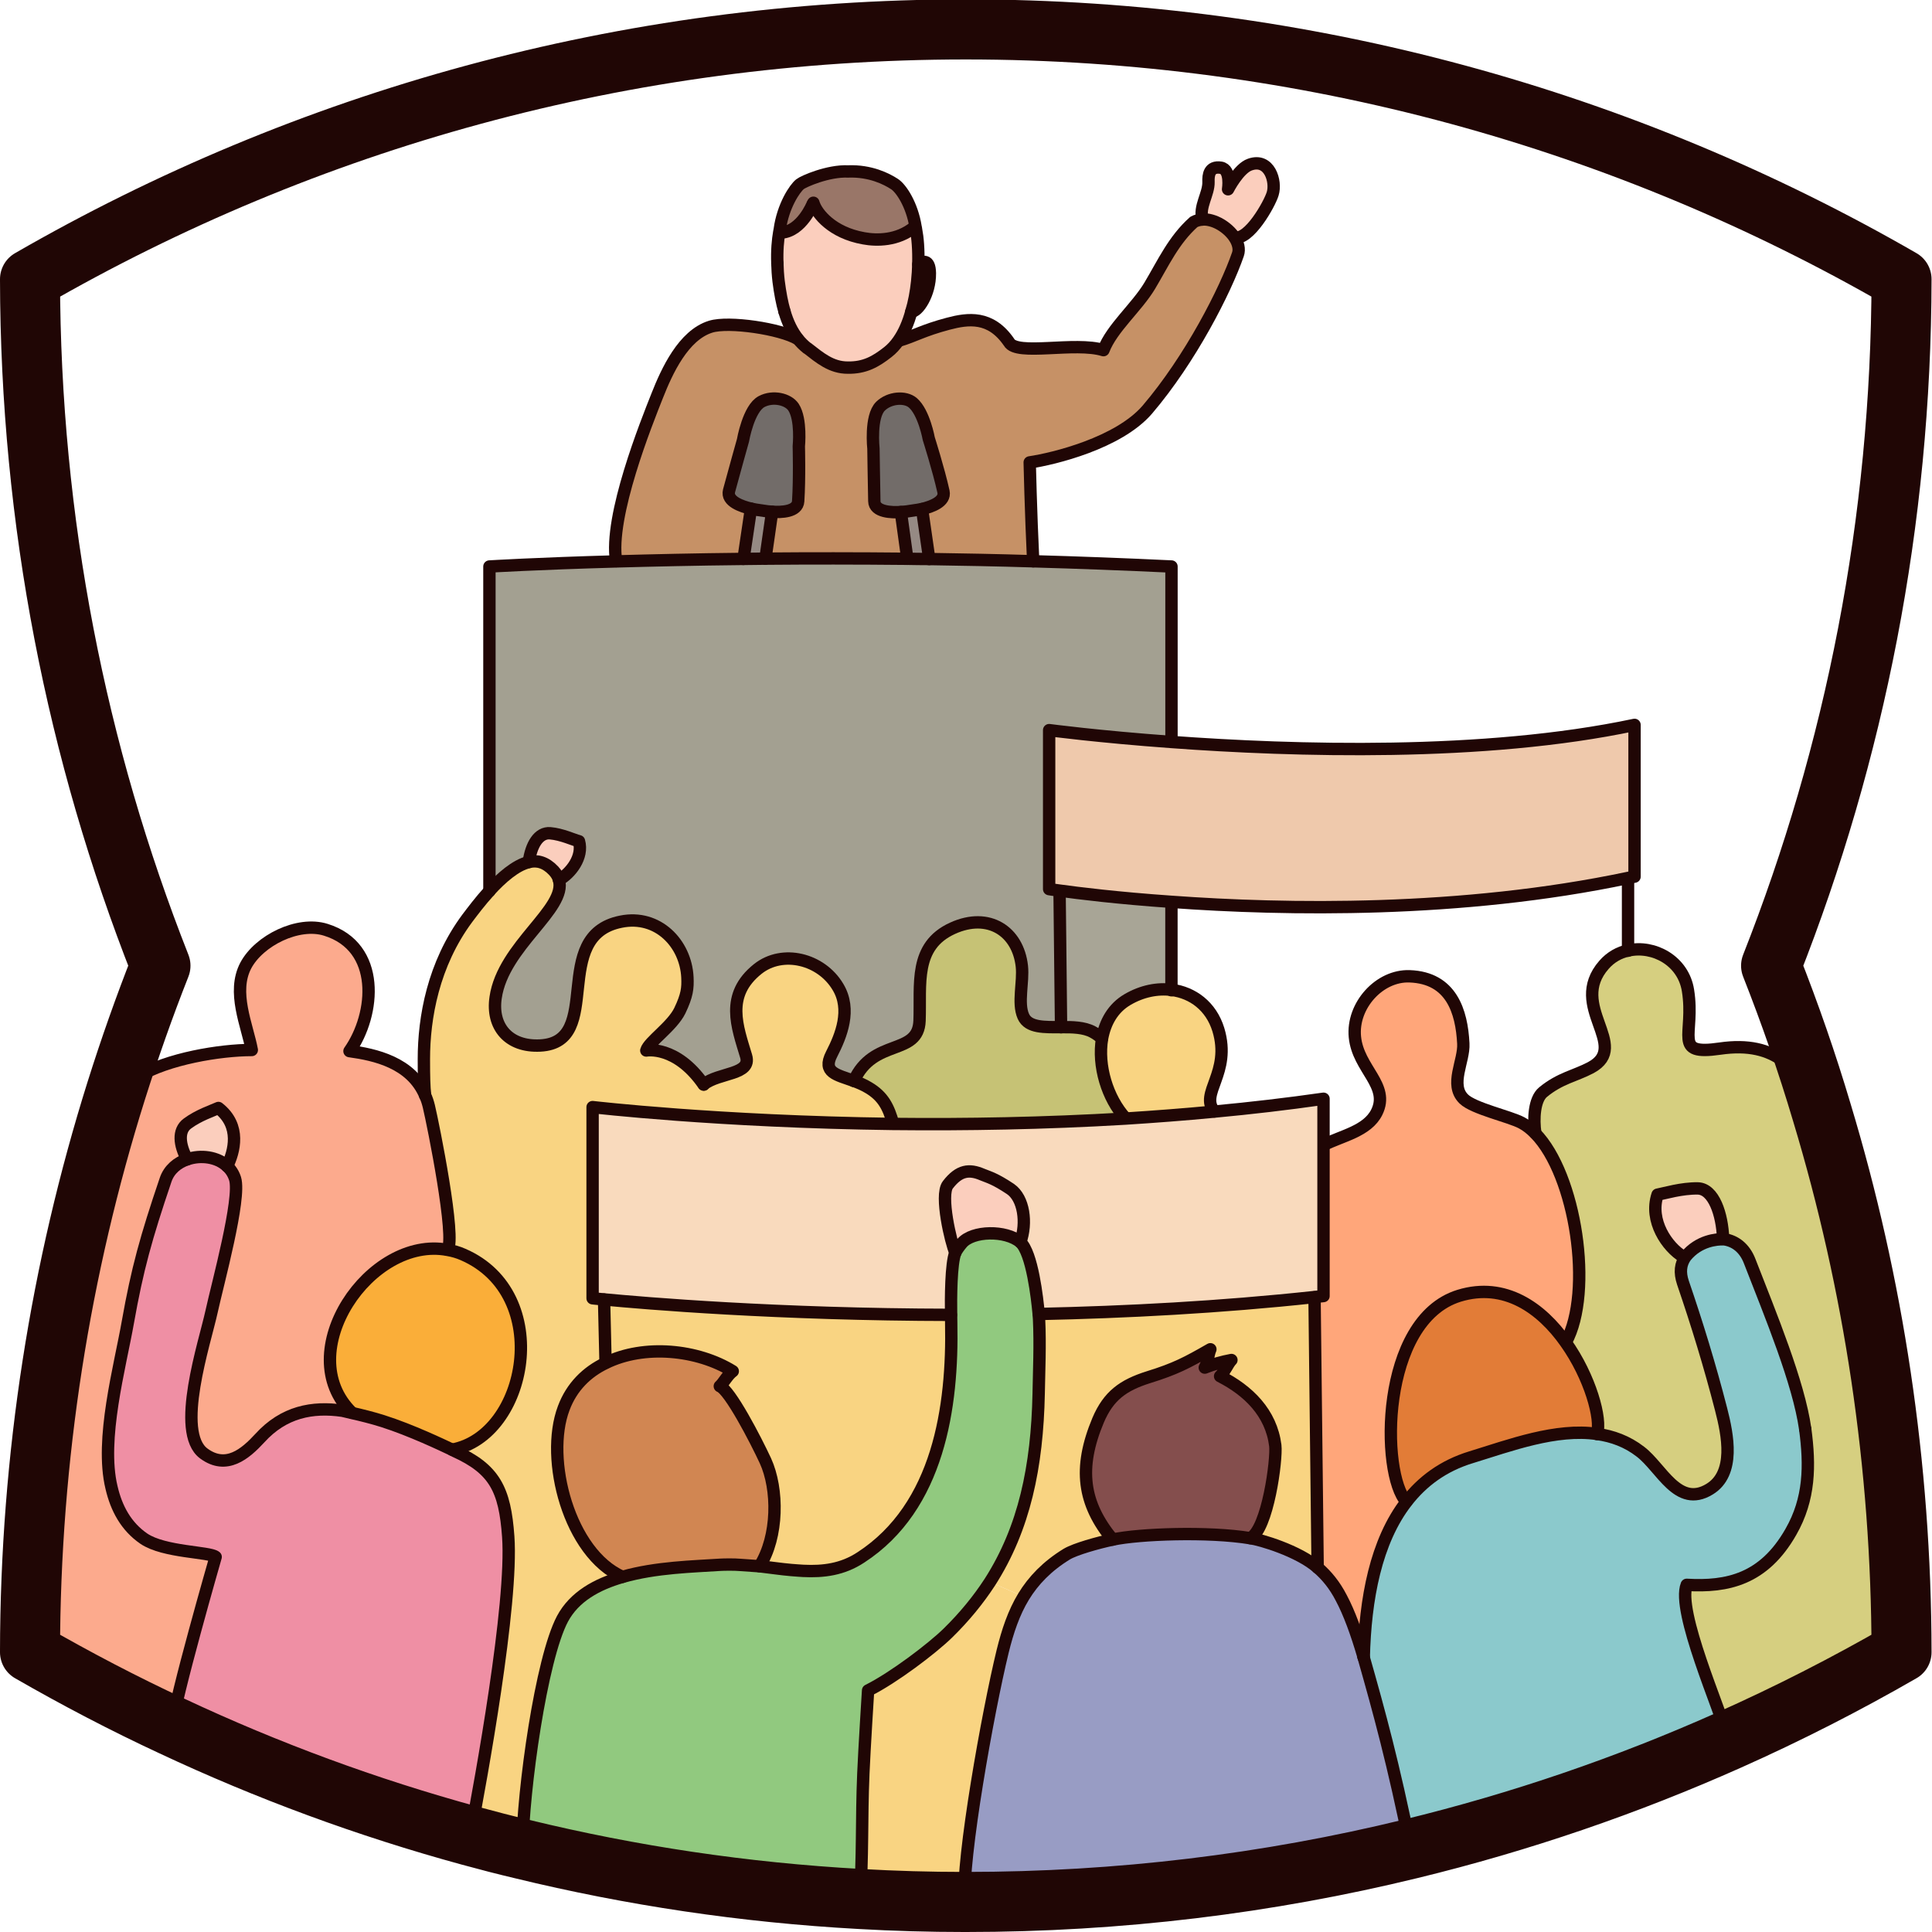 <?xml version="1.0" encoding="UTF-8" standalone="no"?>
<!-- Created with Inkscape (http://www.inkscape.org/) -->

<svg
   xmlns:dc="http://purl.org/dc/elements/1.1/"
   xmlns:cc="http://creativecommons.org/ns#"
   xmlns:rdf="http://www.w3.org/1999/02/22-rdf-syntax-ns#"
   xmlns:svg="http://www.w3.org/2000/svg"
   xmlns="http://www.w3.org/2000/svg"
   xmlns:sodipodi="http://sodipodi.sourceforge.net/DTD/sodipodi-0.dtd"
   xmlns:inkscape="http://www.inkscape.org/namespaces/inkscape"
   id="svg2"
   version="1.1"
   inkscape:version="0.91 r13725"
   xml:space="preserve"
   width="240"
   height="240"
   viewBox="0 0 240 240"
   sodipodi:docname="icon-1989.svg"><defs
     id="defs6"><clipPath
       clipPathUnits="userSpaceOnUse"
       id="clipPath18"><path
         d="m 0,155.013 155.054,0 L 155.054,0 0,0 0,155.013 Z"
         id="path20"
         inkscape:connector-curvature="0" /></clipPath><clipPath
       clipPathUnits="userSpaceOnUse"
       id="clipPath26"><path
         d="m 2.409,141.862 150.234,0 0,-139.453 -150.234,0 0,139.453 z"
         id="path28"
         inkscape:connector-curvature="0" /></clipPath><clipPath
       clipPathUnits="userSpaceOnUse"
       id="clipPath182"><path
         d="m 0,155.013 155.054,0 L 155.054,0 0,0 0,155.013 Z"
         id="path184"
         inkscape:connector-curvature="0" /></clipPath></defs><sodipodi:namedview
     pagecolor="#ffffff"
     bordercolor="#666666"
     borderopacity="1"
     objecttolerance="10"
     gridtolerance="10"
     guidetolerance="10"
     inkscape:pageopacity="0"
     inkscape:pageshadow="2"
     inkscape:window-width="1366"
     inkscape:window-height="705"
     id="namedview4"
     showgrid="false"
     inkscape:zoom="1.2179624"
     inkscape:cx="-5.3111552"
     inkscape:cy="96.883125"
     inkscape:window-x="-4"
     inkscape:window-y="-4"
     inkscape:window-maximized="1"
     inkscape:current-layer="g10" /><g
     id="g10"
     inkscape:groupmode="layer"
     inkscape:label="icons-color"
     transform="matrix(1.25,0,0,-1.25,0,240)"><g
       id="g14"
       transform="matrix(1.238,0,0,1.239,-5.0158768e-4,0)"
       inkscape:export-xdpi="90.059998"
       inkscape:export-ydpi="90.059998"><g
         id="g16"
         clip-path="url(#clipPath18)"><g
           id="g22"><g
             id="g24" /><g
             id="g30"><g
               clip-path="url(#clipPath26)"
               id="g32"><g
                 transform="translate(135.11,54.171)"
                 id="g34"><path
                   d="m 0,0 c -1.26,0.75 -2.751,2.871 -2.051,4.971 0.591,0.11 1.921,0.52 3.231,0.5 1.281,-0.03 1.961,-2.08 2.031,-4.021 l 0,-0.06 C 2.731,1.4 1.27,1.31 0.2,0 L 0,0 Z"
                   style="fill:#fbcebd;fill-opacity:1;fill-rule:nonzero;stroke:none"
                   id="path36"
                   inkscape:connector-curvature="0" /></g><g
                 transform="translate(138.771,15.382)"
                 id="g38"><path
                   d="m 0,0 c -8.152,-3.631 -16.694,-6.561 -25.536,-8.712 l 0,0.02 c -1.37,6.782 -2.54,11.023 -3.761,15.314 0.11,4.701 0.97,9.332 3.431,12.502 1.27,1.641 2.951,2.891 5.181,3.571 3.131,0.961 6.832,2.351 10.113,1.871 1.24,-0.17 2.42,-0.601 3.48,-1.421 1.701,-1.29 3.001,-4.561 5.552,-3.01 2.08,1.26 1.46,4.351 0.93,6.401 -0.91,3.541 -1.941,6.882 -3.061,10.153 -0.28,0.83 -0.21,1.5 0.21,2.1 1.07,1.31 2.531,1.4 3.011,1.39 0.09,0 0.15,-0.01 0.15,-0.01 0.82,-0.14 1.57,-0.68 1.98,-1.74 C 3.381,34.058 5.611,28.697 6.141,24.956 6.532,22.035 6.512,19.365 4.991,16.714 2.821,12.903 -0.1,12.273 -3.371,12.463 -4.201,10.382 -0.69,2.491 -0.01,0.02 L 0,0 Z"
                   style="fill:#8bc9cc;fill-opacity:1;fill-rule:nonzero;stroke:none"
                   id="path40"
                   inkscape:connector-curvature="0" /></g><g
                 transform="translate(133.06,59.142)"
                 id="g42"><path
                   d="m 0,0 c -0.7,-2.1 0.79,-4.221 2.051,-4.971 l 0.2,0 c -0.42,-0.6 -0.491,-1.27 -0.211,-2.101 1.121,-3.27 2.151,-6.611 3.061,-10.152 0.53,-2.05 1.15,-5.141 -0.93,-6.401 -2.551,-1.551 -3.851,1.72 -5.551,3.01 -1.061,0.82 -2.241,1.25 -3.481,1.421 0.39,1.17 -0.54,4.571 -2.521,7.351 l 0.03,0.02 c 2.201,4.031 0.801,13.423 -2.47,16.744 l 0.01,0.01 c -0.17,1.12 -0.09,2.711 0.62,3.291 1.37,1.13 2.581,1.3 3.841,1.97 3.231,1.751 -1.881,4.902 1.05,8.242 0.54,0.62 1.23,1.001 1.951,1.151 2.04,0.45 4.411,-0.821 4.791,-3.201 0.58,-3.601 -1.301,-5.231 2.57,-4.671 4.551,0.66 6.392,-1.671 8.172,-5.141 l 0.01,0 c 4.141,-13.704 6.371,-28.227 6.392,-43.271 -4.481,-2.58 -9.113,-4.941 -13.874,-7.061 l -0.01,0.02 c -0.68,2.47 -4.191,10.362 -3.36,12.443 3.27,-0.19 6.191,0.44 8.361,4.251 1.521,2.65 1.541,5.321 1.151,8.242 -0.53,3.74 -2.761,9.102 -4.461,13.473 -0.41,1.06 -1.16,1.6 -1.981,1.74 0,0 -0.06,0.01 -0.15,0.01 l 0,0.06 C 5.191,-1.58 4.511,0.47 3.231,0.5 1.921,0.52 0.59,0.11 0,0"
                   style="fill:#d6cf80;fill-opacity:1;fill-rule:nonzero;stroke:none"
                   id="path44"
                   inkscape:connector-curvature="0" /></g><g
                 transform="translate(128.198,39.948)"
                 id="g46"><path
                   d="m 0,0 c -3.281,0.48 -6.982,-0.91 -10.112,-1.87 -2.231,-0.681 -3.911,-1.931 -5.182,-3.571 l -0.009,0.01 c -2.061,2.19 -2.141,14.543 4.231,16.514 3.68,1.13 6.621,-1.001 8.551,-3.731 C -0.54,4.571 0.39,1.17 0,0"
                   style="fill:#e27c37;fill-opacity:1;fill-rule:nonzero;stroke:none"
                   id="path48"
                   inkscape:connector-curvature="0" /></g><g
                 transform="translate(113.235,6.67)"
                 id="g50"><path
                   d="m 0,0 c -11.453,-2.791 -23.406,-4.261 -35.708,-4.261 l -0.09,0 0,0.03 c -0.25,3.401 1.86,15.194 3.05,20.075 0.4,1.62 0.891,3.09 1.681,4.391 0.79,1.29 1.88,2.43 3.461,3.401 0.68,0.41 2.51,0.92 3.69,1.17 2.131,0.46 7.702,0.66 11.043,0.11 0.78,-0.1 3.881,-1.01 5.411,-2.361 l 0,-0.01 0.01,0 c 0.72,-0.62 1.36,-1.4 1.881,-2.41 0.64,-1.191 1.24,-2.841 1.78,-4.691 0.01,-0.04 0.02,-0.07 0.03,-0.11 C -2.541,11.043 -1.37,6.802 0,0.02 L 0,0 Z"
                   style="fill:#989cc4;fill-opacity:1;fill-rule:nonzero;stroke:none"
                   id="path52"
                   inkscape:connector-curvature="0" /></g><g
                 transform="translate(106.243,51.011)"
                 id="g54"><path
                   d="m 0,0 0,12.123 0.03,0 c 1.47,0.74 3.481,1.1 4.241,2.61 1.08,2.161 -1.5,3.471 -1.75,6.042 -0.25,2.51 1.96,4.961 4.391,4.871 3.36,-0.12 4.181,-2.831 4.311,-5.391 0.08,-1.411 -1.141,-3.301 0.04,-4.451 0.78,-0.771 3.69,-1.401 4.641,-1.911 0.38,-0.2 0.75,-0.49 1.09,-0.84 3.271,-3.321 4.671,-12.713 2.47,-16.744 l -0.03,-0.02 C 17.504,-0.98 14.563,1.15 10.883,0.02 4.511,-1.95 4.591,-14.303 6.652,-16.494 l 0.01,-0.01 c -2.461,-3.17 -3.321,-7.802 -3.431,-12.503 -0.01,0.04 -0.02,0.07 -0.03,0.11 -0.54,1.851 -1.14,3.501 -1.781,4.691 -0.52,1.011 -1.16,1.791 -1.88,2.411 l -0.01,0 0,0.01 -0.25,21.685 0,0.02 C -0.48,-0.05 -0.24,-0.03 0,0"
                   style="fill:#ffa67a;fill-opacity:1;fill-rule:nonzero;stroke:none"
                   id="path56"
                   inkscape:connector-curvature="0" /></g><g
                 transform="translate(96.531,137.361)"
                 id="g58"><path
                   d="m 0,0 c -0.31,1 0.51,2.05 0.48,3.011 -0.02,0.53 0.05,1.28 0.99,1.14 0.841,-0.13 0.581,-1.73 0.581,-1.73 0,0 0.85,1.67 1.75,1.98 1.57,0.56 2.14,-1.35 1.83,-2.341 -0.25,-0.83 -1.91,-3.77 -3.05,-3.49 L 2.571,-1.44 C 2.031,-0.64 0.96,0.05 0,0"
                   style="fill:#fbcebd;fill-opacity:1;fill-rule:nonzero;stroke:none"
                   id="path60"
                   inkscape:connector-curvature="0" /></g><g
                 transform="translate(88.149,41.048)"
                 id="g62"><path
                   d="m 0,0 c 0.84,1.97 2.01,2.811 4.041,3.451 2.16,0.67 3.071,1.15 4.971,2.24 -0.2,-0.46 -0.17,-0.99 -0.45,-1.47 0.68,0.27 1.39,0.47 2.14,0.61 -0.28,-0.27 -0.56,-0.98 -0.91,-1.3 2.261,-1.15 4.101,-2.931 4.431,-5.561 0.13,-1.091 -0.6,-6.702 -2.01,-7.432 C 8.872,-8.912 3.301,-9.112 1.17,-9.572 -1.23,-6.672 -1.61,-3.841 0,0"
                   style="fill:#844e4d;fill-opacity:1;fill-rule:nonzero;stroke:none"
                   id="path64"
                   inkscape:connector-curvature="0" /></g><g
                 transform="translate(97.481,65.804)"
                 id="g66"><path
                   d="m 0,0 c -2.4,-0.23 -4.791,-0.41 -7.132,-0.56 l 0,0.03 c -1.47,1.61 -2.25,4.221 -1.88,6.391 0.24,1.311 0.88,2.451 2.05,3.131 1.151,0.67 2.391,0.92 3.531,0.77 C -1.73,9.542 -0.26,8.452 0.32,6.572 1.38,3.081 -1.24,1.46 0,0.01 L 0,0 Z"
                   style="fill:#f9d482;fill-opacity:1;fill-rule:nonzero;stroke:none"
                   id="path68"
                   inkscape:connector-curvature="0" /></g><g
                 transform="translate(84.218,96.401)"
                 id="g70"><path
                   d="m 0,0 c 0,0 3.901,-0.52 9.802,-0.95 9.803,-0.72 25.116,-1.191 37.189,1.37 l 0,-12.173 c -0.17,-0.04 -0.33,-0.07 -0.5,-0.1 -13.413,-2.83 -27.547,-2.58 -36.659,-1.92 -4.341,0.3 -7.541,0.7 -8.982,0.9 -0.55,0.07 -0.85,0.12 -0.85,0.12 L 0,0 Z"
                   style="fill:#efc9ac;fill-opacity:1;fill-rule:nonzero;stroke:none"
                   id="path72"
                   inkscape:connector-curvature="0" /></g><g
                 transform="translate(87.709,72.195)"
                 id="g74"><path
                   d="m 0,0 c -0.69,0.37 -1.62,0.39 -2.521,0.38 l 0,0.02 -0.12,10.903 0,0.03 C -1.2,11.133 2,10.732 6.341,10.432 l 0,-7.061 C 5.201,3.521 3.961,3.271 2.811,2.601 1.64,1.92 1,0.78 0.76,-0.53 l -0.01,0 C 0.53,-0.33 0.28,-0.15 0,0"
                   style="fill:#a8a596;fill-opacity:1;fill-rule:nonzero;stroke:none"
                   id="path76"
                   inkscape:connector-curvature="0" /></g><g
                 transform="translate(68.545,68.265)"
                 id="g78"><path
                   d="m 0,0 c 1.56,3.481 5.171,1.971 5.271,4.831 0.11,2.941 -0.49,5.982 2.651,7.412 2.9,1.32 5.251,-0.25 5.561,-3.041 0.14,-1.28 -0.36,-2.94 0.12,-4.021 0.41,-0.93 1.701,-0.87 3.041,-0.87 0.9,0.01 1.83,-0.01 2.52,-0.38 0.28,-0.15 0.531,-0.33 0.751,-0.53 l 0.01,0 c -0.371,-2.171 0.41,-4.781 1.88,-6.392 l 0,-0.03 C 15.234,-3.411 8.932,-3.511 3.281,-3.451 l -0.13,0 0,0.03 C 2.781,-2.09 2.341,-1.23 1.17,-0.54 0.79,-0.31 0.38,-0.14 0,0"
                   style="fill:#c6c275;fill-opacity:1;fill-rule:nonzero;stroke:none"
                   id="path80"
                   inkscape:connector-curvature="0" /></g><g
                 transform="translate(82.168,26.905)"
                 id="g82"><path
                   d="m 0,0 -2.701,1.17 c 2.761,4.311 3.791,9.242 3.911,15.114 0.03,1.82 0.13,3.911 0.03,5.971 0,0 -0.01,0.15 -0.03,0.41 l 0.01,0 c 7.002,0.15 14.534,0.54 22.135,1.36 l 0,-0.02 0.25,-21.685 c -1.53,1.351 -4.631,2.261 -5.411,2.361 1.411,0.73 2.141,6.341 2.011,7.432 -0.33,2.63 -2.171,4.411 -4.431,5.561 0.35,0.32 0.63,1.03 0.91,1.3 -0.75,-0.14 -1.46,-0.34 -2.141,-0.61 0.28,0.48 0.25,1.01 0.45,1.471 -1.9,-1.091 -2.81,-1.571 -4.971,-2.241 -2.03,-0.64 -3.2,-1.48 -4.041,-3.451 C 4.371,10.302 4.751,7.472 7.152,4.571 5.971,4.321 4.141,3.811 3.461,3.401 1.88,2.43 0.79,1.29 0,0"
                   style="fill:#f9d482;fill-opacity:1;fill-rule:nonzero;stroke:none"
                   id="path84"
                   inkscape:connector-curvature="0" /></g><g
                 transform="translate(76.087,59.933)"
                 id="g86"><path
                   d="m 0,0 c 0.91,1.18 1.72,1.27 2.771,0.82 0.54,-0.22 1,-0.32 2.26,-1.16 1.06,-0.73 1.35,-2.691 0.79,-4.261 -1.17,0.98 -3.831,0.93 -4.691,-0.08 C 0.91,-4.941 0.74,-5.181 0.6,-5.431 0.25,-4.651 -0.65,-0.85 0,0"
                   style="fill:#fbcebd;fill-opacity:1;fill-rule:nonzero;stroke:none"
                   id="path88"
                   inkscape:connector-curvature="0" /></g><g
                 transform="translate(77.437,2.409)"
                 id="g90"><path
                   d="m 0,0 c -2.831,0 -5.631,0.08 -8.422,0.24 0.26,3.281 0.13,6.322 0.29,10.072 0.08,1.911 0.38,6.652 0.38,6.652 2.051,1.02 5.141,3.371 6.392,4.591 1.34,1.31 2.46,2.681 3.39,4.111 l 2.701,-1.17 C 3.941,23.195 3.451,21.725 3.051,20.105 1.86,15.224 -0.25,3.431 0,0.03 L 0,0 Z"
                   style="fill:#f9d482;fill-opacity:1;fill-rule:nonzero;stroke:none"
                   id="path92"
                   inkscape:connector-curvature="0" /></g><g
                 transform="translate(47.57,66.164)"
                 id="g94"><path
                   d="m 0,0 c 0,0 10.022,-1.17 24.126,-1.35 l 0.13,0 c 5.651,-0.06 11.952,0.04 18.524,0.43 2.34,0.15 4.731,0.33 7.131,0.56 2.901,0.27 5.832,0.61 8.763,1.03 l 0,-3.701 0,-12.123 c -0.24,-0.03 -0.481,-0.05 -0.721,-0.08 -7.601,-0.82 -15.133,-1.21 -22.135,-1.36 l -0.01,0 c -0.11,1.23 -0.52,4.901 -1.47,5.761 0.56,1.571 0.27,3.531 -0.79,4.261 -1.261,0.841 -1.721,0.941 -2.261,1.161 -1.05,0.45 -1.86,0.36 -2.77,-0.82 -0.651,-0.851 0.25,-4.652 0.6,-5.432 l 0,-0.01 c -0.35,-0.88 -0.36,-3.701 -0.34,-4.991 l -0.01,0 c -13.924,0.02 -24.716,0.94 -27.847,1.24 -0.6,0.05 -0.92,0.09 -0.92,0.09 L 0,0 Z"
                   style="fill:#f9dabd;fill-opacity:1;fill-rule:nonzero;stroke:none"
                   id="path96"
                   inkscape:connector-curvature="0" /></g><g
                 transform="translate(72.756,113.935)"
                 id="g98"><path
                   d="m 0,0 0.73,0.11 c 0,0 0.23,0.03 0.53,0.09 l 0.58,-4.011 c -0.59,0 -1.18,0.01 -1.76,0.02 L -0.44,-0.04 C -0.18,-0.02 0,0 0,0"
                   style="fill:#968a84;fill-opacity:1;fill-rule:nonzero;stroke:none"
                   id="path100"
                   inkscape:connector-curvature="0" /></g><g
                 transform="translate(72.316,113.895)"
                 id="g102"><path
                   d="m 0,0 c -0.73,-0.05 -2.12,-0.01 -2.13,0.87 -0.03,1.36 -0.071,4.211 -0.071,4.211 0,0 -0.28,2.581 0.571,3.411 0.72,0.7 1.98,0.79 2.59,0.27 0.9,-0.77 1.281,-2.881 1.281,-2.881 0,0 0.78,-2.45 1.18,-4.241 C 3.601,0.82 2.431,0.42 1.7,0.24 1.4,0.18 1.17,0.15 1.17,0.15 L 0.44,0.04 C 0.44,0.04 0.26,0.02 0,0"
                   style="fill:#726c69;fill-opacity:1;fill-rule:nonzero;stroke:none"
                   id="path104"
                   inkscape:connector-curvature="0" /></g><g
                 transform="translate(69.105,30.046)"
                 id="g106"><path
                   d="m 0,0 c 6.251,4.061 7.392,12.093 7.252,18.804 0,0 -0.01,0.25 -0.01,0.65 -0.02,1.291 -0.01,4.111 0.34,4.992 l 0,0.01 c 0.14,0.25 0.31,0.49 0.53,0.75 0.86,1.01 3.521,1.06 4.691,0.08 0.95,-0.86 1.36,-4.531 1.47,-5.762 0.02,-0.26 0.03,-0.41 0.03,-0.41 0.1,-2.06 0,-4.151 -0.03,-5.971 -0.12,-5.871 -1.15,-10.803 -3.911,-15.114 -0.93,-1.43 -2.05,-2.8 -3.39,-4.11 -1.251,-1.221 -4.341,-3.571 -6.392,-4.592 0,0 -0.3,-4.741 -0.38,-6.651 -0.16,-3.751 -0.03,-6.792 -0.29,-10.072 -9.282,0.51 -18.334,1.87 -27.096,4.001 l 0.01,0.04 c 0.05,4.701 1.51,15.193 3.22,18.424 0.951,1.78 2.761,2.78 4.822,3.371 2.67,0.77 5.741,0.83 7.831,0.97 0.28,0.02 1.201,0.03 1.601,-0.01 l 1.57,-0.11 c 0.87,-0.1 1.711,-0.23 2.541,-0.3 0.17,-0.02 0.97,-0.07 0.97,-0.07 C -3.011,-1.16 -1.47,-0.97 0,0"
                   style="fill:#91c97f;fill-opacity:1;fill-rule:nonzero;stroke:none"
                   id="path108"
                   inkscape:connector-curvature="0" /></g><g
                 transform="translate(73.816,73.096)"
                 id="g110"><path
                   d="m 0,0 c -0.1,-2.861 -3.711,-1.35 -5.271,-4.831 -1.391,0.5 -2.551,0.67 -1.781,2.16 0.751,1.461 1.611,3.551 0.501,5.382 -1.341,2.25 -4.442,3.02 -6.432,1.44 -2.651,-2.111 -1.65,-4.621 -0.94,-6.992 0.46,-1.52 -2.181,-1.3 -3.401,-2.27 l -0.01,-0.01 c -2.211,3.181 -4.601,2.73 -4.601,2.73 0.19,0.691 2.07,1.921 2.691,3.191 0.59,1.231 0.65,1.811 0.61,2.681 -0.13,2.71 -2.381,5.061 -5.332,4.461 -5.791,-1.14 -1.28,-9.662 -6.481,-9.932 -2.541,-0.13 -3.931,1.52 -3.581,3.851 0.6,4.14 5.741,7.111 5.081,9.432 0.941,0.52 1.971,1.84 1.611,3.1 -0.44,0.11 -1.381,0.561 -2.321,0.641 -0.92,0.07 -1.52,-0.931 -1.71,-2.311 -1.06,-0.26 -2.201,-1.26 -3.161,-2.311 l 0,26.016 c 0,0 3.761,0.231 10.172,0.411 2.891,0.08 6.342,0.16 10.223,0.2 0.57,0.01 1.16,0.01 1.76,0.02 3.501,0.03 7.322,0.03 11.393,-0.01 0.58,-0.01 1.17,-0.02 1.76,-0.02 2.681,-0.04 5.471,-0.09 8.342,-0.181 3.581,-0.099 7.302,-0.239 11.103,-0.42 l 0,-13.793 -0.02,-0.28 c -5.902,0.43 -9.803,0.95 -9.803,0.95 l 0,-12.752 c 0,0 0.3,-0.05 0.851,-0.121 l 0,-0.03 0.12,-10.902 0,-0.02 c -1.341,0 -2.631,-0.06 -3.041,0.87 -0.48,1.08 0.02,2.741 -0.12,4.021 C 7.902,7.162 5.551,8.732 2.651,7.412 -0.49,5.981 0.11,2.941 0,0"
                   style="fill:#a3a091;fill-opacity:1;fill-rule:nonzero;stroke:none"
                   id="path112"
                   inkscape:connector-curvature="0" /></g><g
                 transform="translate(62.403,133.83)"
                 id="g114"><path
                   d="M 0,0 C -0.04,1.05 0.04,1.88 0.15,2.51 L 0.34,2.48 c 1.611,0.121 2.481,2.271 2.481,2.271 l 0.1,0.03 C 3.181,4.011 4.381,2.47 6.932,2.02 7.962,1.83 9.642,1.81 10.993,2.921 l 0.1,0.02 c 0.02,-0.07 0.03,-0.14 0.04,-0.22 0.13,-0.671 0.21,-1.581 0.18,-2.791 -0.01,-0.42 -0.04,-0.87 -0.09,-1.36 -0.09,-0.851 -0.24,-1.681 -0.47,-2.431 -0.241,-0.89 -0.581,-1.68 -1.021,-2.31 -0.01,-0.011 -0.01,-0.02 -0.02,-0.03 -0.25,-0.361 -0.53,-0.661 -0.85,-0.911 -0.98,-0.77 -1.86,-1.26 -3.191,-1.24 l -0.01,0 c -1.33,-0.01 -2.26,0.79 -3.25,1.56 l -0.02,0 c -0.271,0.22 -0.521,0.461 -0.741,0.741 -0.47,0.59 -0.82,1.31 -1.08,2.2 -0.2,0.69 -0.35,1.49 -0.47,2.421 C 0.04,-0.92 0.01,-0.44 0,0"
                   style="fill:#fbcebd;fill-opacity:1;fill-rule:nonzero;stroke:none"
                   id="path116"
                   inkscape:connector-curvature="0" /></g><g
                 transform="translate(62.593,136.55)"
                 id="g118"><path
                   d="m 0,0 c 0.26,1.9 1.21,3.311 1.63,3.641 0.27,0.22 2.251,1.09 3.851,1.02 1.801,0.07 3.101,-0.6 3.731,-1.01 0.53,-0.34 1.4,-1.641 1.69,-3.431 L 10.802,0.2 C 9.452,-0.91 7.772,-0.89 6.742,-0.7 4.191,-0.25 2.991,1.29 2.731,2.061 l -0.1,-0.03 c 0,0 -0.871,-2.151 -2.481,-2.271 l -0.19,0.03 C -0.03,-0.14 -0.01,-0.07 0,0"
                   style="fill:#997668;fill-opacity:1;fill-rule:nonzero;stroke:none"
                   id="path120"
                   inkscape:connector-curvature="0" /></g><g
                 transform="translate(64.074,114.765)"
                 id="g122"><path
                   d="m 0,0 c -0.05,-0.86 -1.36,-0.9 -2.09,-0.85 -0.29,0.02 -0.481,0.05 -0.481,0.05 l -0.75,0.11 c 0,0 -0.19,0.03 -0.47,0.09 -0.72,0.17 -1.98,0.58 -1.76,1.43 0.35,1.31 1.12,4.051 1.12,4.051 0,0 0.44,2.561 1.5,3.111 0.891,0.47 2.121,0.21 2.561,-0.46 C 0.27,6.541 0.05,4.401 0.05,4.401 0.05,4.401 0.12,1.83 0,0"
                   style="fill:#726c69;fill-opacity:1;fill-rule:nonzero;stroke:none"
                   id="path124"
                   inkscape:connector-curvature="0" /></g><g
                 transform="translate(61.983,113.915)"
                 id="g126"><path
                   d="m 0,0 -0.54,-3.761 c -0.6,-0.01 -1.19,-0.01 -1.76,-0.02 l 0.6,4.031 c 0.28,-0.06 0.47,-0.09 0.47,-0.09 l 0.75,-0.11 c 0,0 0.19,-0.03 0.48,-0.05"
                   style="fill:#968a84;fill-opacity:1;fill-rule:nonzero;stroke:none"
                   id="path128"
                   inkscape:connector-curvature="0" /></g><g
                 transform="translate(61.443,110.154)"
                 id="g130"><path
                   d="m 0,0 0.54,3.761 c 0.73,-0.05 2.041,-0.01 2.091,0.85 0.12,1.831 0.05,4.401 0.05,4.401 0,0 0.22,2.141 -0.421,3.131 -0.44,0.67 -1.67,0.93 -2.56,0.46 -1.06,-0.55 -1.5,-3.111 -1.5,-3.111 0,0 -0.771,-2.74 -1.121,-4.051 -0.22,-0.85 1.041,-1.26 1.761,-1.43 l -0.6,-4.031 c -3.881,-0.04 -7.332,-0.12 -10.223,-0.2 l 0,0.02 c -0.6,3.571 2.451,11.143 3.301,13.283 0.77,1.951 2.091,4.841 4.281,5.521 1.46,0.46 5.641,-0.17 7.002,-0.99 l 0.01,0.01 c 0.22,-0.28 0.47,-0.52 0.74,-0.74 l 0.02,0 c 0.99,-0.77 1.92,-1.57 3.251,-1.56 l 0.01,0 c 1.33,-0.02 2.21,0.47 3.19,1.24 0.32,0.25 0.6,0.55 0.85,0.91 0.01,0.01 0.01,0.02 0.02,0.03 l 0.03,-0.02 c 1.251,0.37 1.911,0.82 3.951,1.36 1.601,0.42 3.401,0.67 4.882,-1.48 0.6,-1.13 5.311,0.07 7.581,-0.64 0.67,1.76 2.681,3.441 3.711,5.161 1.11,1.86 1.921,3.671 3.541,5.121 0.22,0.12 0.46,0.18 0.7,0.19 l 0,0.01 c 0.96,0.05 2.031,-0.64 2.571,-1.44 0.29,-0.45 0.42,-0.94 0.27,-1.36 -1.01,-2.911 -3.811,-8.402 -7.272,-12.453 -2.311,-2.681 -7.522,-3.951 -9.442,-4.231 0,0 0.09,-3.981 0.28,-7.932 -2.871,0.09 -5.661,0.14 -8.342,0.18 l -0.58,4.011 c 0.73,0.18 1.9,0.58 1.72,1.4 -0.4,1.791 -1.18,4.241 -1.18,4.241 0,0 -0.38,2.111 -1.28,2.881 -0.61,0.52 -1.871,0.43 -2.591,-0.27 -0.85,-0.83 -0.57,-3.411 -0.57,-3.411 0,0 0.04,-2.851 0.07,-4.211 0.01,-0.88 1.4,-0.92 2.131,-0.87 l 0.52,-3.751 C 7.322,0.03 3.501,0.03 0,0"
                   style="fill:#c69166;fill-opacity:1;fill-rule:nonzero;stroke:none"
                   id="path132"
                   inkscape:connector-curvature="0" /></g><g
                 transform="translate(76.356,48.85)"
                 id="g134"><path
                   d="m 0,0 c 0.14,-6.712 -1,-14.743 -7.252,-18.804 -1.47,-0.97 -3.01,-1.161 -4.621,-1.081 0,0 -0.8,0.05 -0.97,0.071 -0.83,0.07 -1.67,0.199 -2.541,0.3 1.521,2.4 1.511,6.191 0.471,8.462 -0.781,1.68 -2.851,5.671 -3.661,5.981 0.28,0.23 0.62,0.9 1.04,1.2 -2.821,1.751 -7.112,2.181 -10.202,0.66 l -0.01,0.02 -0.12,5.072 0,0.01 C -24.736,1.59 -13.943,0.67 -0.02,0.65 l 0.01,0 C -0.01,0.25 0,0 0,0"
                   style="fill:#f9d482;fill-opacity:1;fill-rule:nonzero;stroke:none"
                   id="path136"
                   inkscape:connector-curvature="0" /></g><g
                 transform="translate(60.973,29.336)"
                 id="g138"><path
                   d="m 0,0 -1.57,0.11 c -0.401,0.04 -1.321,0.03 -1.601,0.01 -2.09,-0.14 -5.161,-0.2 -7.832,-0.97 -4.281,1.88 -6.261,9.442 -4.721,13.523 0.64,1.72 1.861,2.911 3.371,3.631 3.091,1.52 7.382,1.09 10.202,-0.66 -0.42,-0.3 -0.76,-0.971 -1.04,-1.201 0.81,-0.31 2.881,-4.301 3.661,-5.981 C 1.51,6.191 1.52,2.401 0,0"
                   style="fill:#d18652;fill-opacity:1;fill-rule:nonzero;stroke:none"
                   id="path140"
                   inkscape:connector-curvature="0" /></g><g
                 transform="translate(46.48,87.489)"
                 id="g142"><path
                   d="m 0,0 c 0.36,-1.26 -0.67,-2.581 -1.61,-3.101 -0.06,0.25 -0.2,0.49 -0.42,0.73 -0.651,0.691 -1.331,0.871 -2.001,0.701 0.19,1.38 0.79,2.38 1.711,2.31 C -1.38,0.56 -0.44,0.11 0,0"
                   style="fill:#fbcebd;fill-opacity:1;fill-rule:nonzero;stroke:none"
                   id="path144"
                   inkscape:connector-curvature="0" /></g><g
                 transform="translate(69.715,67.725)"
                 id="g146"><path
                   d="m 0,0 c 1.17,-0.69 1.61,-1.55 1.98,-2.881 l 0,-0.03 c -14.103,0.18 -24.125,1.351 -24.125,1.351 l 0,-15.334 c 0,0 0.32,-0.04 0.92,-0.09 l 0,-0.01 0.12,-5.071 0.01,-0.02 c -1.51,-0.72 -2.731,-1.91 -3.371,-3.631 -1.54,-4.081 0.441,-11.643 4.721,-13.523 -2.06,-0.59 -3.87,-1.59 -4.821,-3.371 -1.71,-3.231 -3.17,-13.723 -3.22,-18.424 l -0.01,-0.04 c -1.401,0.33 -2.791,0.69 -4.181,1.07 l 0.02,0.06 c 0.83,4.341 3.43,18.514 3.04,23.936 -0.27,3.781 -1.09,5.411 -4.301,6.861 0,0 -0.07,0.04 -0.21,0.11 6.052,1.1 8.222,12.473 0.891,15.654 -0.411,0.18 -0.831,0.3 -1.251,0.37 l 0,0.02 c 0.69,0.88 -1.13,9.942 -1.5,11.493 -0.08,0.32 -0.17,0.61 -0.3,0.88 -0.08,0.67 -0.1,1.53 -0.1,2.91 0,3.301 0.74,7.602 3.491,11.303 0.41,0.54 1.03,1.37 1.77,2.181 l 0,0.01 c 0.96,1.05 2.101,2.05 3.161,2.31 0.67,0.17 1.35,-0.01 2,-0.7 0.22,-0.24 0.36,-0.48 0.42,-0.73 0.66,-2.321 -4.481,-5.291 -5.081,-9.432 -0.35,-2.331 1.04,-3.981 3.581,-3.851 5.201,0.27 0.69,8.792 6.481,9.932 2.951,0.6 5.202,-1.75 5.332,-4.461 0.04,-0.87 -0.02,-1.45 -0.61,-2.681 -0.621,-1.27 -2.501,-2.5 -2.691,-3.19 0,0 2.39,0.45 4.601,-2.731 l 0.01,0.01 c 1.22,0.97 3.861,0.75 3.401,2.271 -0.71,2.37 -1.711,4.881 0.94,6.991 1.99,1.581 5.091,0.81 6.431,-1.44 C -1.34,6.251 -2.2,4.161 -2.951,2.701 -3.721,1.21 -2.561,1.04 -1.17,0.54 -0.79,0.4 -0.38,0.23 0,0"
                   style="fill:#f9d482;fill-opacity:1;fill-rule:nonzero;stroke:none"
                   id="path148"
                   inkscape:connector-curvature="0" /></g><g
                 transform="translate(28.255,41.648)"
                 id="g150"><path
                   d="m 0,0 c -4.961,4.831 1.46,14.243 7.672,13.063 0.42,-0.07 0.84,-0.19 1.25,-0.37 C 16.254,9.512 14.083,-1.861 8.032,-2.961 7.292,-2.611 4.741,-1.39 2.471,-0.67 1.69,-0.42 0.68,-0.17 0,-0.02 L 0,0 Z"
                   style="fill:#faae39;fill-opacity:1;fill-rule:nonzero;stroke:none"
                   id="path152"
                   inkscape:connector-curvature="0" /></g><g
                 transform="translate(15.022,61.973)"
                 id="g154"><path
                   d="m 0,0 c -0.77,-0.26 -1.45,-0.81 -1.73,-1.65 -1.571,-4.632 -2.271,-7.162 -3.021,-11.373 -0.64,-3.641 -2.251,-9.432 -1.32,-13.293 0.39,-1.681 1.17,-3.131 2.6,-4.111 1.621,-1.1 5.291,-1.05 5.761,-1.46 0,0 -3.32,-11.503 -3.49,-13.574 -3.901,1.811 -7.702,3.801 -11.413,5.932 0.02,15.683 2.451,30.807 6.922,45.03 0.24,0.2 1.44,0.94 1.74,1.131 2.361,1.44 6.602,2.14 9.142,2.14 -0.37,1.98 -1.61,4.641 -0.48,6.782 1.06,1.99 4.191,3.56 6.422,2.86 4.451,-1.38 3.991,-6.761 1.9,-9.732 2.041,-0.28 4.951,-0.91 6.071,-3.551 0.13,-0.27 0.22,-0.56 0.3,-0.88 0.371,-1.55 2.191,-10.613 1.501,-11.493 l 0,-0.02 c -6.212,1.181 -12.633,-8.232 -7.672,-13.063 l 0,-0.02 c -0.45,0.11 -0.76,0.18 -0.76,0.18 -2.421,0.35 -4.721,-0.09 -6.632,-2.19 -1.17,-1.271 -2.69,-2.571 -4.501,-1.241 -2.33,1.711 0.08,8.903 0.62,11.383 0.5,2.281 2.371,9.072 1.891,10.653 -0.13,0.41 -0.35,0.75 -0.64,1.01 0.57,1.17 1.14,3.231 -0.7,4.671 C 2.03,3.901 0.92,3.541 0.02,2.871 -0.74,2.311 -0.64,1.19 0,0"
                   style="fill:#fcaa8d;fill-opacity:1;fill-rule:nonzero;stroke:none"
                   id="path156"
                   inkscape:connector-curvature="0" /></g><g
                 transform="translate(15.022,61.973)"
                 id="g158"><path
                   d="m 0,0 c -0.64,1.19 -0.74,2.311 0.02,2.871 0.9,0.67 2.01,1.03 2.491,1.25 1.84,-1.44 1.27,-3.501 0.7,-4.671 C 2.421,0.2 1.1,0.38 0,0"
                   style="fill:#fbcebd;fill-opacity:1;fill-rule:nonzero;stroke:none"
                   id="path160"
                   inkscape:connector-curvature="0" /></g><g
                 transform="translate(13.292,60.323)"
                 id="g162"><path
                   d="m 0,0 c 0.28,0.84 0.96,1.39 1.73,1.65 1.101,0.381 2.421,0.2 3.211,-0.55 0.29,-0.26 0.51,-0.6 0.64,-1.01 0.48,-1.58 -1.39,-8.372 -1.89,-10.653 -0.54,-2.48 -2.951,-9.672 -0.62,-11.382 1.81,-1.33 3.33,-0.03 4.501,1.24 1.91,2.101 4.211,2.541 6.631,2.191 0,0 0.31,-0.07 0.76,-0.18 0.681,-0.15 1.691,-0.4 2.471,-0.65 2.27,-0.721 4.821,-1.941 5.561,-2.291 0.14,-0.07 0.21,-0.11 0.21,-0.11 3.211,-1.45 4.031,-3.081 4.301,-6.862 0.39,-5.421 -2.21,-19.594 -3.04,-23.935 l -0.02,-0.06 c -8.282,2.26 -16.274,5.211 -23.916,8.792 0.17,2.07 3.491,13.573 3.491,13.573 -0.47,0.41 -4.141,0.36 -5.761,1.46 -1.431,0.981 -2.211,2.431 -2.601,4.111 -0.93,3.861 0.68,9.652 1.32,13.293 C -2.271,-7.162 -1.57,-4.631 0,0"
                   style="fill:#ef8fa4;fill-opacity:1;fill-rule:nonzero;stroke:none"
                   id="path164"
                   inkscape:connector-curvature="0" /></g></g></g></g></g></g><g
       id="g166"
       transform="matrix(1.238,0,0,1.239,116.416,102.338)"
       inkscape:export-xdpi="90.059998"
       inkscape:export-ydpi="90.059998"><path
         d="M 0,0 0,-7.062"
         style="fill:none;stroke:#200605;stroke-width:0.992;stroke-linecap:round;stroke-linejoin:round;stroke-miterlimit:10;stroke-dasharray:none;stroke-opacity:1"
         id="path168"
         inkscape:connector-curvature="0" /></g><g
       id="g170"
       transform="matrix(1.238,0,0,1.239,161.793,97.519)"
       inkscape:export-xdpi="90.059998"
       inkscape:export-ydpi="90.059998"><path
         d="M 0,0 0,5.791"
         style="fill:none;stroke:#200605;stroke-width:0.992;stroke-linecap:round;stroke-linejoin:round;stroke-miterlimit:10;stroke-dasharray:none;stroke-opacity:1"
         id="path172"
         inkscape:connector-curvature="0" /></g><g
       id="g174"
       transform="matrix(1.238,0,0,1.239,105.447,89.913)"
       inkscape:export-xdpi="90.059998"
       inkscape:export-ydpi="90.059998"><path
         d="M 0,0 -0.12,10.903"
         style="fill:none;stroke:#200605;stroke-width:0.992;stroke-linecap:round;stroke-linejoin:round;stroke-miterlimit:10;stroke-dasharray:none;stroke-opacity:1"
         id="path176"
         inkscape:connector-curvature="0" /></g><g
       id="g178"
       transform="matrix(1.238,0,0,1.239,-5.0158768e-4,0)"
       inkscape:export-xdpi="90.059998"
       inkscape:export-ydpi="90.059998"><g
         id="g180"
         clip-path="url(#clipPath182)"><g
           id="g186"
           transform="translate(68.545,68.255)"><path
             d="m 0,0 0,0.01 c 1.56,3.481 5.171,1.97 5.271,4.831 0.11,2.941 -0.49,5.981 2.651,7.412 2.9,1.32 5.251,-0.25 5.561,-3.041 0.14,-1.28 -0.36,-2.941 0.12,-4.021 0.41,-0.93 1.701,-0.87 3.041,-0.87 0.9,0.01 1.83,-0.01 2.52,-0.38 0.28,-0.15 0.531,-0.33 0.751,-0.53"
             style="fill:none;stroke:#200605;stroke-width:0.992;stroke-linecap:round;stroke-linejoin:round;stroke-miterlimit:10;stroke-dasharray:none;stroke-opacity:1"
             id="path188"
             inkscape:connector-curvature="0" /></g><g
           id="g190"
           transform="translate(123.247,64.074)"><path
             d="m 0,0 c -0.17,1.12 -0.09,2.711 0.62,3.291 1.37,1.13 2.581,1.3 3.841,1.97 3.231,1.751 -1.88,4.901 1.05,8.242 0.54,0.62 1.231,1 1.951,1.15 2.04,0.451 4.411,-0.82 4.791,-3.2 0.58,-3.601 -1.301,-5.232 2.57,-4.671 4.551,0.66 6.392,-1.671 8.172,-5.142"
             style="fill:none;stroke:#200605;stroke-width:0.992;stroke-linecap:round;stroke-linejoin:round;stroke-miterlimit:10;stroke-dasharray:none;stroke-opacity:1"
             id="path192"
             inkscape:connector-curvature="0" /></g><g
           id="g194"
           transform="translate(9.321,67.464)"><path
             d="m 0,0 0.01,0.01 c 0.24,0.2 1.44,0.94 1.74,1.13 2.361,1.441 6.602,2.141 9.143,2.141 -0.371,1.98 -1.611,4.641 -0.481,6.781 1.061,1.991 4.191,3.561 6.422,2.861 4.451,-1.38 3.991,-6.762 1.9,-9.732 2.041,-0.28 4.951,-0.91 6.072,-3.551 0.13,-0.27 0.22,-0.56 0.3,-0.88 0.37,-1.551 2.19,-10.613 1.5,-11.493"
             style="fill:none;stroke:#200605;stroke-width:0.992;stroke-linecap:round;stroke-linejoin:round;stroke-miterlimit:10;stroke-dasharray:none;stroke-opacity:1"
             id="path196"
             inkscape:connector-curvature="0" /></g><g
           id="g198"
           transform="translate(56.492,67.985)"><path
             d="m 0,0 c 1.22,0.97 3.861,0.75 3.401,2.27 -0.71,2.371 -1.711,4.882 0.94,6.992 1.99,1.58 5.091,0.81 6.431,-1.44 1.111,-1.831 0.251,-3.921 -0.5,-5.381 -0.77,-1.491 0.39,-1.661 1.781,-2.161 0.38,-0.14 0.79,-0.31 1.17,-0.54 1.17,-0.69 1.61,-1.551 1.98,-2.881"
             style="fill:none;stroke:#200605;stroke-width:0.992;stroke-linecap:round;stroke-linejoin:round;stroke-miterlimit:10;stroke-dasharray:none;stroke-opacity:1"
             id="path200"
             inkscape:connector-curvature="0" /></g><g
           id="g202"
           transform="translate(44.869,84.388)"><path
             d="M 0,0 C -0.06,0.25 -0.2,0.49 -0.42,0.73 -1.07,1.42 -1.75,1.6 -2.421,1.43 -2.23,2.811 -1.63,3.811 -0.71,3.741 0.23,3.661 1.17,3.211 1.61,3.101 1.97,1.84 0.94,0.52 0,0 Z"
             style="fill:none;stroke:#200605;stroke-width:0.992;stroke-linecap:round;stroke-linejoin:round;stroke-miterlimit:10;stroke-dasharray:none;stroke-opacity:1"
             id="path204"
             inkscape:connector-curvature="0" /></g><g
           id="g206"
           transform="translate(44.869,84.388)"><path
             d="m 0,0 c 0.66,-2.32 -4.481,-5.291 -5.081,-9.432 -0.35,-2.331 1.04,-3.981 3.581,-3.851 5.201,0.27 0.69,8.792 6.481,9.932 2.951,0.6 5.201,-1.75 5.331,-4.461 0.04,-0.87 -0.02,-1.45 -0.61,-2.68 -0.62,-1.271 -2.5,-2.501 -2.69,-3.191 0,0 2.39,0.45 4.601,-2.731 0.01,0 0.01,-0.01 0.01,-0.01"
             style="fill:none;stroke:#200605;stroke-width:0.992;stroke-linecap:round;stroke-linejoin:round;stroke-miterlimit:10;stroke-dasharray:none;stroke-opacity:1"
             id="path208"
             inkscape:connector-curvature="0" /></g><g
           id="g210"
           transform="translate(39.288,83.508)"><path
             d="M 0,0 C 0.96,1.05 2.101,2.051 3.161,2.311"
             style="fill:none;stroke:#200605;stroke-width:0.992;stroke-linecap:round;stroke-linejoin:round;stroke-miterlimit:10;stroke-dasharray:none;stroke-opacity:1"
             id="path212"
             inkscape:connector-curvature="0" /></g><g
           id="g214"
           transform="translate(34.127,67.104)"><path
             d="m 0,0 c -0.08,0.67 -0.1,1.53 -0.1,2.911 0,3.301 0.74,7.601 3.491,11.302 0.41,0.54 1.03,1.371 1.77,2.181"
             style="fill:none;stroke:#200605;stroke-width:0.992;stroke-linecap:round;stroke-linejoin:round;stroke-miterlimit:10;stroke-dasharray:none;stroke-opacity:1"
             id="path216"
             inkscape:connector-curvature="0" /></g><g
           id="g218"
           transform="translate(90.35,65.274)"><path
             d="M 0,0 C -1.47,1.61 -2.251,4.221 -1.881,6.391 -1.64,7.702 -1,8.842 0.17,9.522 c 1.15,0.67 2.391,0.92 3.531,0.77 1.7,-0.22 3.171,-1.31 3.751,-3.19 C 8.512,3.611 5.891,1.99 7.132,0.54"
             style="fill:none;stroke:#200605;stroke-width:0.992;stroke-linecap:round;stroke-linejoin:round;stroke-miterlimit:10;stroke-dasharray:none;stroke-opacity:1"
             id="path220"
             inkscape:connector-curvature="0" /></g><g
           id="g222"
           transform="translate(106.273,63.133)"><path
             d="m 0,0 c 1.47,0.74 3.481,1.1 4.241,2.611 1.08,2.16 -1.5,3.47 -1.75,6.041 -0.25,2.511 1.96,4.961 4.391,4.871 3.36,-0.12 4.181,-2.831 4.311,-5.391 0.08,-1.41 -1.141,-3.301 0.04,-4.451 0.78,-0.77 3.69,-1.4 4.641,-1.911 0.38,-0.2 0.75,-0.49 1.09,-0.84 3.271,-3.321 4.671,-12.713 2.47,-16.744"
             style="fill:none;stroke:#200605;stroke-width:0.992;stroke-linecap:round;stroke-linejoin:round;stroke-miterlimit:10;stroke-dasharray:none;stroke-opacity:1"
             id="path224"
             inkscape:connector-curvature="0" /></g><g
           id="g226"
           transform="translate(94.021,95.451)"><path
             d="m 0,0 c 9.802,-0.72 25.116,-1.19 37.189,1.37 l 0,-12.172 c -0.17,-0.04 -0.33,-0.07 -0.5,-0.1 -13.414,-2.831 -27.547,-2.581 -36.659,-1.921 -4.341,0.3 -7.542,0.7 -8.982,0.9 -0.55,0.07 -0.85,0.12 -0.85,0.12 l 0,12.753 c 0,0 3.901,-0.52 9.802,-0.95 z"
             style="fill:none;stroke:#200605;stroke-width:0.992;stroke-linecap:round;stroke-linejoin:round;stroke-miterlimit:10;stroke-dasharray:none;stroke-opacity:1"
             id="path228"
             inkscape:connector-curvature="0" /></g><g
           id="g230"
           transform="translate(96.531,137.361)"><path
             d="m 0,0 c -0.31,1 0.51,2.05 0.48,3.011 -0.02,0.53 0.05,1.28 0.99,1.14 0.841,-0.13 0.581,-1.73 0.581,-1.73 0,0 0.85,1.67 1.75,1.98 1.57,0.56 2.14,-1.35 1.83,-2.341 -0.25,-0.83 -1.91,-3.77 -3.05,-3.49"
             style="fill:none;stroke:#200605;stroke-width:0.992;stroke-linecap:round;stroke-linejoin:round;stroke-miterlimit:10;stroke-dasharray:none;stroke-opacity:1"
             id="path232"
             inkscape:connector-curvature="0" /></g><g
           id="g234"
           transform="translate(82.938,109.944)"><path
             d="m 0,0 c -0.19,3.951 -0.28,7.932 -0.28,7.932 1.92,0.28 7.132,1.55 9.442,4.231 3.461,4.051 6.262,9.542 7.272,12.453 0.15,0.42 0.02,0.91 -0.27,1.36 -0.54,0.8 -1.611,1.49 -2.571,1.44 l 0,-0.01 c -0.24,-0.01 -0.48,-0.07 -0.7,-0.19 -1.62,-1.45 -2.431,-3.26 -3.541,-5.121 -1.03,-1.72 -3.041,-3.401 -3.711,-5.161 -2.27,0.71 -6.981,-0.49 -7.581,0.64 -1.481,2.151 -3.281,1.901 -4.882,1.48 -2.04,-0.54 -2.7,-0.99 -3.95,-1.36"
             style="fill:none;stroke:#200605;stroke-width:0.992;stroke-linecap:round;stroke-linejoin:round;stroke-miterlimit:10;stroke-dasharray:none;stroke-opacity:1"
             id="path236"
             inkscape:connector-curvature="0" /></g><g
           id="g238"
           transform="translate(64.044,127.768)"><path
             d="m 0,0 c -1.36,0.82 -5.541,1.45 -7.002,0.99 -2.19,-0.68 -3.51,-3.571 -4.281,-5.521 -0.85,-2.141 -3.901,-9.712 -3.3,-13.283"
             style="fill:none;stroke:#200605;stroke-width:0.992;stroke-linecap:round;stroke-linejoin:round;stroke-miterlimit:10;stroke-dasharray:none;stroke-opacity:1"
             id="path240"
             inkscape:connector-curvature="0" /></g><g
           id="g242"
           transform="translate(72.316,113.895)"><path
             d="m 0,0 c -0.73,-0.05 -2.12,-0.01 -2.13,0.87 -0.03,1.36 -0.071,4.211 -0.071,4.211 0,0 -0.28,2.581 0.571,3.411 0.72,0.7 1.98,0.79 2.59,0.27 0.9,-0.77 1.281,-2.881 1.281,-2.881 0,0 0.78,-2.45 1.18,-4.241 C 3.601,0.82 2.431,0.42 1.7,0.24"
             style="fill:none;stroke:#200605;stroke-width:0.992;stroke-linecap:round;stroke-linejoin:round;stroke-miterlimit:10;stroke-dasharray:none;stroke-opacity:1"
             id="path244"
             inkscape:connector-curvature="0" /></g><g
           id="g246"
           transform="translate(74.596,110.124)"><path
             d="m 0,0 c -0.59,0 -1.18,0.01 -1.76,0.02 l -0.521,3.751 c 0.261,0.02 0.441,0.04 0.441,0.04 l 0.73,0.11 c 0,0 0.23,0.03 0.53,0.09 L 0,0 Z"
             style="fill:none;stroke:#200605;stroke-width:0.992;stroke-linecap:round;stroke-linejoin:round;stroke-miterlimit:10;stroke-dasharray:none;stroke-opacity:1"
             id="path248"
             inkscape:connector-curvature="0" /></g><g
           id="g250"
           transform="translate(60.283,114.165)"><path
             d="m 0,0 c -0.72,0.17 -1.98,0.58 -1.76,1.43 0.35,1.311 1.12,4.051 1.12,4.051 0,0 0.44,2.561 1.5,3.111 0.89,0.47 2.121,0.21 2.561,-0.46 0.64,-0.99 0.42,-3.131 0.42,-3.131 0,0 0.07,-2.57 -0.05,-4.401 C 3.741,-0.26 2.431,-0.3 1.7,-0.25"
             style="fill:none;stroke:#200605;stroke-width:0.992;stroke-linecap:round;stroke-linejoin:round;stroke-miterlimit:10;stroke-dasharray:none;stroke-opacity:1"
             id="path252"
             inkscape:connector-curvature="0" /></g><g
           id="g254"
           transform="translate(61.983,113.915)"><path
             d="m 0,0 -0.54,-3.761 c -0.6,-0.01 -1.19,-0.01 -1.76,-0.02 l 0.6,4.031 c 0.28,-0.06 0.47,-0.09 0.47,-0.09 l 0.75,-0.11 c 0,0 0.19,-0.03 0.48,-0.05 z"
             style="fill:none;stroke:#200605;stroke-width:0.992;stroke-linecap:round;stroke-linejoin:round;stroke-miterlimit:10;stroke-dasharray:none;stroke-opacity:1"
             id="path256"
             inkscape:connector-curvature="0" /></g><g
           id="g258"
           transform="translate(61.443,110.154)"><path
             d="M 0,0 C 3.501,0.03 7.322,0.03 11.393,-0.01"
             style="fill:none;stroke:#200605;stroke-width:0.992;stroke-linecap:round;stroke-linejoin:round;stroke-miterlimit:10;stroke-dasharray:none;stroke-opacity:1"
             id="path260"
             inkscape:connector-curvature="0" /></g><g
           id="g262"
           transform="translate(74.596,110.124)"><path
             d="m 0,0 c 2.681,-0.04 5.471,-0.09 8.342,-0.18 3.581,-0.1 7.302,-0.24 11.102,-0.42 l 0,-13.793"
             style="fill:none;stroke:#200605;stroke-width:0.992;stroke-linecap:round;stroke-linejoin:round;stroke-miterlimit:10;stroke-dasharray:none;stroke-opacity:1"
             id="path264"
             inkscape:connector-curvature="0" /></g><g
           id="g266"
           transform="translate(39.288,83.498)"><path
             d="m 0,0 0,0.01 0,26.016 c 0,0 3.761,0.23 10.172,0.41 2.891,0.08 6.342,0.16 10.223,0.2"
             style="fill:none;stroke:#200605;stroke-width:0.992;stroke-linecap:round;stroke-linejoin:round;stroke-miterlimit:10;stroke-dasharray:none;stroke-opacity:1"
             id="path268"
             inkscape:connector-curvature="0" /></g><g
           id="g270"
           transform="translate(62.403,133.83)"><path
             d="m 0,0 c -0.04,1.05 0.04,1.88 0.15,2.51 0.01,0.071 0.03,0.141 0.04,0.211 0.26,1.9 1.21,3.31 1.63,3.64 0.27,0.22 2.251,1.091 3.851,1.021 1.801,0.07 3.101,-0.601 3.731,-1.011 0.53,-0.34 1.401,-1.64 1.691,-3.43 0.02,-0.07 0.03,-0.14 0.04,-0.22 0.13,-0.671 0.21,-1.581 0.18,-2.791"
             style="fill:none;stroke:#200605;stroke-width:0.992;stroke-linecap:round;stroke-linejoin:round;stroke-miterlimit:10;stroke-dasharray:none;stroke-opacity:1"
             id="path272"
             inkscape:connector-curvature="0" /></g><g
           id="g274"
           transform="translate(73.156,129.969)"><path
             d="m 0,0 c -0.24,-0.89 -0.58,-1.68 -1.02,-2.311 -0.01,-0.01 -0.01,-0.02 -0.02,-0.03 -0.25,-0.36 -0.53,-0.66 -0.85,-0.91 -0.981,-0.77 -1.861,-1.26 -3.191,-1.24 l -0.01,0 c -1.33,-0.01 -2.261,0.79 -3.251,1.56 l -0.02,0 c -0.27,0.22 -0.52,0.46 -0.74,0.74 -0.47,0.591 -0.82,1.311 -1.08,2.201"
             style="fill:none;stroke:#200605;stroke-width:0.992;stroke-linecap:round;stroke-linejoin:round;stroke-miterlimit:10;stroke-dasharray:none;stroke-opacity:1"
             id="path276"
             inkscape:connector-curvature="0" /></g><g
           id="g278"
           transform="translate(62.403,133.83)"><path
             d="M 0,0 C 0.01,-0.44 0.04,-0.92 0.1,-1.43 0.22,-2.361 0.37,-3.161 0.57,-3.851"
             style="fill:none;stroke:#200605;stroke-width:0.992;stroke-linecap:round;stroke-linejoin:round;stroke-miterlimit:10;stroke-dasharray:none;stroke-opacity:1"
             id="path280"
             inkscape:connector-curvature="0" /></g><g
           id="g282"
           transform="translate(73.716,133.76)"><path
             d="m 0,0 c 0.33,0.24 0.91,0.48 0.93,-0.71 0.02,-1.671 -0.98,-3.131 -1.49,-3.081 0.23,0.75 0.38,1.58 0.47,2.431 0.05,0.49 0.08,0.94 0.09,1.36 z"
             style="fill:none;stroke:#200605;stroke-width:0.992;stroke-linecap:round;stroke-linejoin:round;stroke-miterlimit:10;stroke-dasharray:none;stroke-opacity:1"
             id="path284"
             inkscape:connector-curvature="0" /></g><g
           id="g286"
           transform="translate(73.396,136.75)"><path
             d="m 0,0 c -1.35,-1.11 -3.031,-1.09 -4.061,-0.9 -2.551,0.45 -3.751,1.99 -4.011,2.761 -0.01,0.03 -0.02,0.06 -0.03,0.09"
             style="fill:none;stroke:#200605;stroke-width:0.992;stroke-linecap:round;stroke-linejoin:round;stroke-miterlimit:10;stroke-dasharray:none;stroke-opacity:1"
             id="path288"
             inkscape:connector-curvature="0" /></g><g
           id="g290"
           transform="translate(65.224,138.581)"><path
             d="M 0,0 C 0,0 -0.87,-2.15 -2.481,-2.271"
             style="fill:none;stroke:#200605;stroke-width:0.992;stroke-linecap:round;stroke-linejoin:round;stroke-miterlimit:10;stroke-dasharray:none;stroke-opacity:1"
             id="path292"
             inkscape:connector-curvature="0" /></g><g
           id="g294"
           transform="translate(28.255,41.648)"><path
             d="m 0,0 c -4.961,4.831 1.46,14.243 7.672,13.063 0.42,-0.07 0.84,-0.19 1.25,-0.37 7.332,-3.181 5.161,-14.554 -0.89,-15.654"
             style="fill:none;stroke:#200605;stroke-width:0.992;stroke-linecap:round;stroke-linejoin:round;stroke-miterlimit:10;stroke-dasharray:none;stroke-opacity:1"
             id="path296"
             inkscape:connector-curvature="0" /></g><g
           id="g298"
           transform="translate(105.773,29.226)"><path
             d="M 0,0 -0.25,21.685"
             style="fill:none;stroke:#200605;stroke-width:0.992;stroke-linecap:round;stroke-linejoin:round;stroke-miterlimit:10;stroke-dasharray:none;stroke-opacity:1"
             id="path300"
             inkscape:connector-curvature="0" /></g><g
           id="g302"
           transform="translate(48.61,45.659)"><path
             d="M 0,0 -0.12,5.071"
             style="fill:none;stroke:#200605;stroke-width:0.992;stroke-linecap:round;stroke-linejoin:round;stroke-miterlimit:10;stroke-dasharray:none;stroke-opacity:1"
             id="path304"
             inkscape:connector-curvature="0" /></g><g
           id="g306"
           transform="translate(18.233,61.423)"><path
             d="m 0,0 c -0.79,0.75 -2.111,0.93 -3.211,0.55 -0.64,1.19 -0.74,2.311 0.02,2.871 0.9,0.67 2.011,1.03 2.491,1.25 C 1.14,3.231 0.57,1.17 0,0 Z"
             style="fill:none;stroke:#200605;stroke-width:0.992;stroke-linecap:round;stroke-linejoin:round;stroke-miterlimit:10;stroke-dasharray:none;stroke-opacity:1"
             id="path308"
             inkscape:connector-curvature="0" /></g><g
           id="g310"
           transform="translate(112.895,34.517)"><path
             d="m 0,0 c -2.061,2.191 -2.141,14.543 4.231,16.514 3.681,1.13 6.621,-1 8.552,-3.731 1.98,-2.781 2.911,-6.181 2.52,-7.352 l 0,-0.01"
             style="fill:none;stroke:#200605;stroke-width:0.992;stroke-linecap:round;stroke-linejoin:round;stroke-miterlimit:10;stroke-dasharray:none;stroke-opacity:1"
             id="path312"
             inkscape:connector-curvature="0" /></g><g
           id="g314"
           transform="translate(18.233,61.423)"><path
             d="m 0,0 c 0.29,-0.26 0.51,-0.6 0.64,-1.01 0.48,-1.581 -1.39,-8.372 -1.89,-10.653 -0.54,-2.48 -2.951,-9.672 -0.62,-11.382 1.81,-1.331 3.33,-0.03 4.501,1.24 1.91,2.101 4.211,2.541 6.631,2.19 0,0 0.31,-0.07 0.76,-0.179 0.68,-0.151 1.691,-0.401 2.471,-0.651 2.27,-0.72 4.821,-1.94 5.561,-2.29 0.14,-0.07 0.21,-0.11 0.21,-0.11 3.211,-1.451 4.031,-3.081 4.301,-6.862 0.39,-5.421 -2.21,-19.594 -3.041,-23.935"
             style="fill:none;stroke:#200605;stroke-width:0.992;stroke-linecap:round;stroke-linejoin:round;stroke-miterlimit:10;stroke-dasharray:none;stroke-opacity:1"
             id="path316"
             inkscape:connector-curvature="0" /></g><g
           id="g318"
           transform="translate(15.022,61.973)"><path
             d="m 0,0 c -0.77,-0.26 -1.45,-0.81 -1.73,-1.65 -1.571,-4.632 -2.271,-7.162 -3.021,-11.373 -0.64,-3.641 -2.251,-9.432 -1.32,-13.293 0.39,-1.681 1.17,-3.131 2.6,-4.111 1.621,-1.1 5.291,-1.05 5.761,-1.46 0,0 -3.32,-11.503 -3.49,-13.574"
             style="fill:none;stroke:#200605;stroke-width:0.992;stroke-linecap:round;stroke-linejoin:round;stroke-miterlimit:10;stroke-dasharray:none;stroke-opacity:1"
             id="path320"
             inkscape:connector-curvature="0" /></g><g
           id="g322"
           transform="translate(49.97,28.485)"><path
             d="m 0,0 c -4.281,1.881 -6.261,9.442 -4.721,13.523 0.64,1.721 1.86,2.911 3.371,3.631 3.09,1.52 7.381,1.09 10.202,-0.66 -0.42,-0.3 -0.76,-0.97 -1.04,-1.2 0.81,-0.31 2.881,-4.301 3.661,-5.982 1.04,-2.27 1.05,-6.061 -0.47,-8.462"
             style="fill:none;stroke:#200605;stroke-width:0.992;stroke-linecap:round;stroke-linejoin:round;stroke-miterlimit:10;stroke-dasharray:none;stroke-opacity:1"
             id="path324"
             inkscape:connector-curvature="0" /></g><g
           id="g326"
           transform="translate(76.337,49.5)"><path
             d="m 0,0 c -13.923,0.02 -24.716,0.94 -27.846,1.24 -0.601,0.05 -0.921,0.09 -0.921,0.09 l 0,15.334 c 0,0 10.023,-1.17 24.126,-1.351 l 0.13,0 c 5.651,-0.06 11.953,0.041 18.524,0.431 2.341,0.15 4.731,0.33 7.132,0.56 2.901,0.27 5.831,0.61 8.762,1.03 l 0,-3.701 0,-12.123 C 29.667,1.48 29.427,1.46 29.187,1.43 21.585,0.61 14.053,0.22 7.052,0.07"
             style="fill:none;stroke:#200605;stroke-width:0.992;stroke-linecap:round;stroke-linejoin:round;stroke-miterlimit:10;stroke-dasharray:none;stroke-opacity:1"
             id="path328"
             inkscape:connector-curvature="0" /></g><g
           id="g330"
           transform="translate(76.687,54.501)"><path
             d="m 0,0 c -0.35,0.78 -1.25,4.581 -0.6,5.431 0.91,1.181 1.72,1.271 2.771,0.82 0.54,-0.22 1,-0.32 2.26,-1.16 1.06,-0.73 1.35,-2.69 0.79,-4.261 0.95,-0.86 1.361,-4.531 1.471,-5.761 0.02,-0.26 0.03,-0.41 0.03,-0.41 0.1,-2.061 0,-4.151 -0.03,-5.972 -0.12,-5.871 -1.151,-10.802 -3.911,-15.113 -0.931,-1.43 -2.051,-2.801 -3.391,-4.111 -1.25,-1.22 -4.341,-3.571 -6.392,-4.591 0,0 -0.3,-4.741 -0.38,-6.652 -0.16,-3.751 -0.03,-6.791 -0.29,-10.072 l 0,-0.04"
             style="fill:none;stroke:#200605;stroke-width:0.992;stroke-linecap:round;stroke-linejoin:round;stroke-miterlimit:10;stroke-dasharray:none;stroke-opacity:1"
             id="path332"
             inkscape:connector-curvature="0" /></g><g
           id="g334"
           transform="translate(41.929,6.69)"><path
             d="m 0,0 c 0.05,4.701 1.51,15.193 3.221,18.424 0.95,1.781 2.76,2.781 4.821,3.371 2.67,0.77 5.741,0.83 7.832,0.97 0.28,0.02 1.2,0.03 1.6,-0.01 l 1.57,-0.11 c 0.871,-0.1 1.711,-0.23 2.541,-0.3 0.17,-0.02 0.97,-0.07 0.97,-0.07 1.611,-0.08 3.151,0.11 4.621,1.08 6.252,4.061 7.392,12.093 7.252,18.805 0,0 -0.01,0.25 -0.01,0.65 -0.02,1.29 -0.01,4.111 0.34,4.991"
             style="fill:none;stroke:#200605;stroke-width:0.992;stroke-linecap:round;stroke-linejoin:round;stroke-miterlimit:10;stroke-dasharray:none;stroke-opacity:1"
             id="path336"
             inkscape:connector-curvature="0" /></g><g
           id="g338"
           transform="translate(109.474,22.004)"><path
             d="m 0,0 c 0.11,4.701 0.97,9.332 3.431,12.503 1.27,1.64 2.951,2.891 5.181,3.571 3.131,0.96 6.832,2.35 10.112,1.87 1.241,-0.17 2.421,-0.6 3.481,-1.42 1.701,-1.29 3.001,-4.561 5.551,-3.011 2.081,1.26 1.461,4.351 0.931,6.402 -0.911,3.54 -1.941,6.881 -3.061,10.152 -0.28,0.83 -0.21,1.5 0.21,2.1 1.07,1.311 2.531,1.401 3.011,1.391 0.09,0 0.15,-0.01 0.15,-0.01 0.82,-0.14 1.57,-0.68 1.98,-1.741 1.701,-4.371 3.931,-9.732 4.461,-13.473"
             style="fill:none;stroke:#200605;stroke-width:0.992;stroke-linecap:round;stroke-linejoin:round;stroke-miterlimit:10;stroke-dasharray:none;stroke-opacity:1"
             id="path340"
             inkscape:connector-curvature="0" /></g><g
           id="g342"
           transform="translate(77.437,2.439)"><path
             d="m 0,0 c -0.25,3.401 1.86,15.193 3.051,20.075 0.4,1.62 0.89,3.09 1.68,4.391 0.79,1.29 1.881,2.43 3.461,3.401 0.68,0.409 2.51,0.92 3.691,1.17 2.13,0.46 7.702,0.66 11.042,0.11 0.781,-0.1 3.881,-1.011 5.412,-2.361 l 0,-0.01 0.01,0 c 0.72,-0.62 1.36,-1.4 1.88,-2.41 0.64,-1.191 1.24,-2.841 1.78,-4.691"
             style="fill:none;stroke:#200605;stroke-width:0.992;stroke-linecap:round;stroke-linejoin:round;stroke-miterlimit:10;stroke-dasharray:none;stroke-opacity:1"
             id="path344"
             inkscape:connector-curvature="0" /></g><g
           id="g346"
           transform="translate(89.32,31.476)"><path
             d="m 0,0 c -2.4,2.901 -2.781,5.731 -1.17,9.572 0.84,1.971 2.01,2.811 4.041,3.451 2.16,0.67 3.07,1.15 4.971,2.241 -0.2,-0.461 -0.17,-0.991 -0.45,-1.471 0.68,0.27 1.39,0.47 2.14,0.61 -0.28,-0.27 -0.56,-0.98 -0.91,-1.3 2.261,-1.15 4.101,-2.931 4.431,-5.561 0.13,-1.091 -0.6,-6.702 -2.01,-7.432"
             style="fill:none;stroke:#200605;stroke-width:0.992;stroke-linecap:round;stroke-linejoin:round;stroke-miterlimit:10;stroke-dasharray:none;stroke-opacity:1"
             id="path348"
             inkscape:connector-curvature="0" /></g><g
           id="g350"
           transform="translate(113.235,6.69)"><path
             d="m 0,0 c -1.37,6.782 -2.541,11.023 -3.761,15.314 -0.01,0.04 -0.02,0.07 -0.03,0.11"
             style="fill:none;stroke:#200605;stroke-width:0.992;stroke-linecap:round;stroke-linejoin:round;stroke-miterlimit:10;stroke-dasharray:none;stroke-opacity:1"
             id="path352"
             inkscape:connector-curvature="0" /></g><g
           id="g354"
           transform="translate(144.912,40.338)"><path
             d="m 0,0 c 0.39,-2.921 0.37,-5.591 -1.15,-8.242 -2.171,-3.811 -5.092,-4.441 -8.362,-4.251 -0.83,-2.08 2.68,-9.972 3.36,-12.443"
             style="fill:none;stroke:#200605;stroke-width:0.992;stroke-linecap:round;stroke-linejoin:round;stroke-miterlimit:10;stroke-dasharray:none;stroke-opacity:1"
             id="path356"
             inkscape:connector-curvature="0" /></g><g
           id="g358"
           transform="translate(135.11,54.171)"><path
             d="m 0,0 c -1.26,0.75 -2.751,2.871 -2.051,4.971 0.591,0.11 1.921,0.52 3.231,0.5 1.281,-0.03 1.961,-2.08 2.031,-4.021"
             style="fill:none;stroke:#200605;stroke-width:0.992;stroke-linecap:round;stroke-linejoin:round;stroke-miterlimit:10;stroke-dasharray:none;stroke-opacity:1"
             id="path360"
             inkscape:connector-curvature="0" /></g><g
           id="g362"
           transform="translate(81.908,55.332)"><path
             d="m 0,0 c -1.17,0.98 -3.831,0.93 -4.691,-0.08 -0.22,-0.26 -0.39,-0.5 -0.53,-0.75 l 0,-0.01"
             style="fill:none;stroke:#200605;stroke-width:0.992;stroke-linecap:round;stroke-linejoin:round;stroke-miterlimit:10;stroke-dasharray:none;stroke-opacity:1"
             id="path364"
             inkscape:connector-curvature="0" /></g><g
           id="g366"
           transform="translate(138.771,15.382)"><path
             d="m 0,0 c 4.761,2.12 9.392,4.481 13.873,7.062 -0.02,15.043 -2.25,29.566 -6.391,43.27 -1.191,4.011 -2.561,7.941 -4.081,11.792 6.731,17.054 10.442,35.629 10.472,55.063 -22.115,12.743 -47.761,20.035 -75.117,20.035 -27.356,0 -53.002,-7.292 -75.117,-20.035 0.03,-19.434 3.74,-38.009 10.472,-55.063 -1.3,-3.29 -2.481,-6.641 -3.551,-10.032 -4.471,-14.223 -6.901,-29.347 -6.921,-45.03 3.71,-2.131 7.511,-4.121 11.412,-5.932 7.642,-3.581 15.634,-6.531 23.916,-8.792 1.39,-0.38 2.78,-0.74 4.181,-1.07 8.762,-2.131 17.814,-3.491 27.096,-4.001 2.791,-0.16 5.591,-0.24 8.422,-0.24 l 0.09,0 c 12.303,0 24.256,1.47 35.708,4.261 C -16.694,-6.561 -8.152,-3.631 0,0 Z"
             style="fill:none;stroke:#200605;stroke-width:4.819;stroke-linecap:round;stroke-linejoin:round;stroke-miterlimit:10;stroke-dasharray:none;stroke-opacity:1"
             id="path368"
             inkscape:connector-curvature="0" /></g></g></g></g></svg>